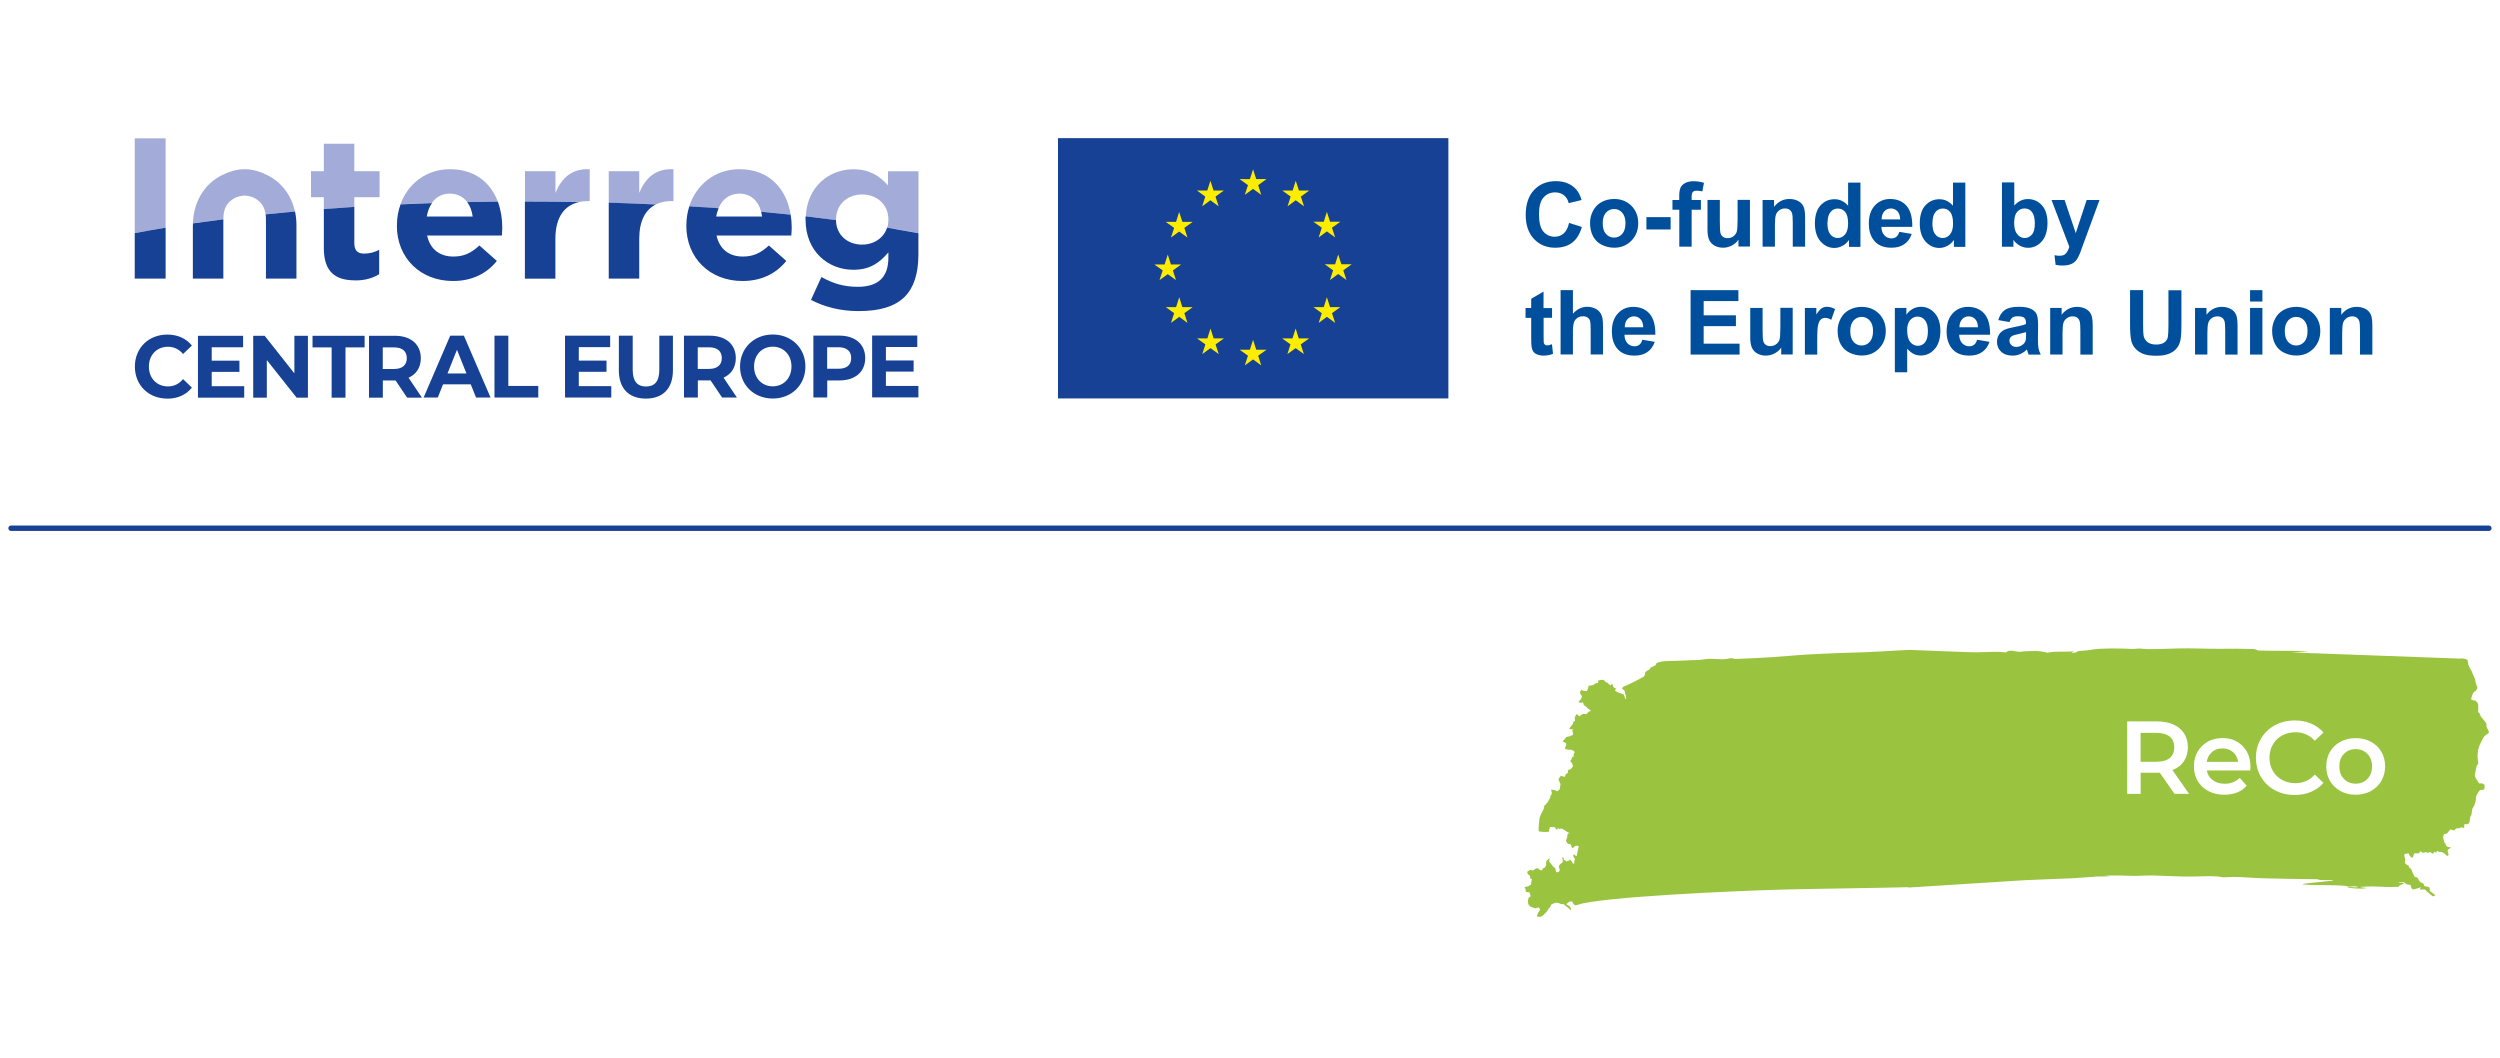 <?xml version="1.0" encoding="UTF-8"?><svg id="Ebene_1" xmlns="http://www.w3.org/2000/svg" xmlns:xlink="http://www.w3.org/1999/xlink" viewBox="0 0 313.97 132.88"><defs><clipPath id="clippath"><rect width="313.97" height="132.88" fill="none"/></clipPath><clipPath id="clippath-1"><rect width="313.97" height="132.88" fill="none"/></clipPath></defs><rect width="313.97" height="132.88" fill="#fff"/><g clip-path="url(#clippath)"><path d="m239.65,111.42c-2.49.08-12.49.21-15.38.29-5.42.13-23.43.91-26.14,1.93-.33.12-.54-.02-.66-.39-.06-.03-.12-.05-.17-.05-.18-.02-.41.18-.53.3-.12.11.21.22.21.22l.16.11s.17.27.17.4c0,.13-.14,0-.23-.09-.08-.09-.52-.44-.66-.55-.15-.11-.31-.02-.39-.06-.08-.04-.37-.15-.49-.17-.12-.02-.57.14-.68.21-.1.07-.16.38-.26.45-.1.07-.14.09-.2.25-.06.16-.52.63-.75.79-.22.16-.66.03-.66.03,0,0,.16-.43.22-.52.06-.09.22-.34.22-.34,0,0-.13-.18-.15-.24-.02-.07-.45.09-.45.09,0,0-.39-.11-.56-.19-.17-.09-.33-.29-.35-.4-.02-.11-.03-.42-.03-.42l.1-.34.16-.11.1-.09s-.15-.29-.13-.4c.02-.11-.27-.06-.43-.11-.16-.04-.07-.29-.07-.29l-.15-.31s.43-.12.49-.12c.06,0,.14-.18.26-.16.12.02.08-.34.08-.34l.1-.38s-.25-.06-.23-.22c.02-.16-.04-.27-.15-.31-.1-.04-.21-.2-.21-.36,0-.16.16-.09.16-.16,0-.07.29-.16.43-.07.14.09.31-.09.41-.18.1-.09.45-.09.47.02.02.11.35.18.35.18,0,0,.16-.32.28-.32.12,0,.28-.34.28-.34l-.02-.31s.02-.22.1-.29c.08-.07.2-.18.3-.25.1-.07-.02.38-.02.38,0,0,.57.73.63.75.06.02.17.16.17.16,0,0,.07.33.07.4,0,.07.35.02.35.02,0,0,.18-.34.1-.4s-.13-.31-.03-.47c.1-.16.39-.27.43-.45.04-.18-.11-.47-.11-.47l.21-.05.02.29.35.22s.41-.14.45-.23c.04-.09.27.44.42.51.15.06.1-.25.1-.25l.08-.4s-.19-.11-.21-.35c-.03-.25.16-.14.33.02.02.02.05.03.09.05.08-.41.17-.82.27-1.25-.04-.09-.21-.08-.35-.07-.16,0-.28.27-.43.27-.14,0-.19-.31-.17-.38.02-.07-.23-.09-.35-.13-.12-.04-.27-.27-.29-.38-.02-.11.12-.34.12-.34,0,0,.06-.42.06-.49,0-.07.26-.14.26-.14l-.35-.18s-.52-.37-.64-.39c-.12-.02-.35.07-.35.07,0,0-.04-.13-.1-.15-.06-.02-.08.22-.14.22-.06,0-.21-.15-.21-.24,0-.09-.41-.11-.58-.1-.16,0-.22.38-.2.54.02.16-1.07.06-1.25.02-.19-.04.04-1.41.04-1.61,0-.2.42-1.06.52-1.21.1-.16.04-.34.04-.34l.47-.52.32-.58s.04-.4.16-.38c.12.02-.05-.6-.05-.6,0,0,.23,0,.35.02.12.02.33.11.39.17.06.07.12-.13.2-.13.08,0,.16-.2.16-.2l.08-.58s-.21-.38-.23-.56c-.02-.18.14-.27.14-.27l.12-.2s.43.11.49.13c.06.02.1-.27.1-.27,0,0,.12-.16.24-.18.12-.02.06-.2.06-.34,0-.13.31-.14.31-.14l.32-.34-.05-.38s-.21-.2-.25-.29c-.04-.09.16-.29.16-.36,0-.07.08-.25.18-.23s.08-.18.06-.25c-.02-.07.12-.23.12-.34,0-.07-.18-.17-.34-.26-.23-.03-.56-.04-.56-.04l-.34-.12s.24-.5.2-.62c-.04-.11-.46-.27-.46-.27l.45-.56s.85-.18.86-.34c0-.16-.12-.49-.12-.49l.21-.11s-.58-.06-.57-.12c.01-.06.49-.64.49-.64v-.22l.24-.11-.04-.42s.18-.44.26-.43c.08.02.29.26.29.26l.14-.02c-.09-.08.17-.15.17-.15l.16-.14s.25.04.37.04c.12,0,.29-.16.28-.23,0-.07.29-.18.39-.14.1.04-.48-.4-.48-.4,0,0-.17-.22-.23-.22-.06,0-.31-.22-.27-.38.04-.16-.23-.06-.33-.04-.1.02-.29-.13-.29-.13l.24-.23.22-.41s-.11-.29-.17-.29c-.06,0-.09-.31-.09-.31l.2-.29.15.13s.31.02.43.06c.12.04.26-.41.26-.41l.02-.27s.29-.03.47-.05c.18-.03.29-.16.29-.16,0,0,.22-.14.35-.12.12.02.14-.14.1-.25-.04-.11.39-.16.49-.16.1,0,.29,0,.33.13.04.13.37.24.37.24l.37.35s.12-.2.2-.2c.08,0,.13.27.13.33,0,.07.25.22.33.22.08,0-.1.29-.1.29l.5.28s.47.13.54.15c.06.02.26.65.32.65.06,0,.04-.4.04-.4,0,0-.17-.38-.15-.49.02-.11-.09-.31-.27-.35-.19-.04.04-.31.04-.31,0,0,.67-.32.76-.34.08-.02,1.59-.8,1.79-.92.2-.11.26-.63.26-.63,0,0,.44-.28.61-.38-.02-.03-.04-.06-.07-.08.24-.22.88-.28.82-.62.62-.39,2.08-.25,3.67-.35.52-.03.68-.05,1.32-.05.63,0,1.2-.16,1.73-.16.9,0,1.81.16,2.54-.07.42-.04.4.08.71.09,8.21-.33,5.5-.49,14.04-.78,2.46-.03,6.33-.31,7.81-.36,1.8.05,8.41.37,8.77.29,1.22,0,2.04-.13,3.15.02.38,0,.31-.18.61-.21.58-.02.72.12,1.22.13.4,0,.38,0,.59-.06.28-.02-.05.02.22,0,1.02-.03,1.68-.11,2.75.19.93-.23,2.03-.08,3.26-.17.12.12-.33.02-.2.15.7.08.55-.17.92-.21.54-.01,1.55-.14,1.55-.14.02,0,.11-.04.13-.04,1.07-.15,3.03-.18,4.98-.06,3.36-.16-4.05-.07.17-.09.67,0,1.27.09,1.93.1,1.24.02,2.58-.07,3.87-.09,1.66-.03,3.33.06,4.99.05,5.75-.01-1.24-.05,4.3.03.31.02.35.15.61.19,2.22.08,4.45-.05,6.25.15-.31,0-1.17.05-2.09.09l21.3.78.02-.07s.01,0,.02.01c.04.03.06.06.06.06l-.03-.03s.74.03.75.33c.01.31.07.45.14.65.06.2.42.68.44.86.03.18.36.7.35.92-.01.23.21.67.26.85.04.18-.17.49-.39.6-.22.11-.33.7-.38.87-.05.17.55.23.55.23,0,0,.25.26.29.32.04.06.08.77.03.96-.05.19.22.3.26.44.04.14,0,.16.12.3s.49.59.61.77c.12.18.05.33.05.43,0,.1.3.52.31.72,0,.2-.4.36-.54.49-.14.13-.6,1.06-.71,1.39-.12.33-.19,1-.16,1.31.03.31.08.55.08.73,0,.18-.11.11-.18.29-.07.18-.19.92-.24,1.09-.05.17.09.51.19.63.1.12.2.3.3.46.1.16.34.03.34.03,0,0,.25.09.34.17.1.08.01.41.02.55,0,.14-.44.12-.54.14-.09.02-.41.56-.48.73-.07.16-.02.41-.09.71-.06.31-.25.68-.36.83-.11.15-.1.88-.23.99-.13.11-.12.66-.19.8-.07.15-.23.33-.46.2-.23-.14-.19.5-.19.5,0,0-.28-.07-.36-.07-.07,0-.24.15-.41.11-.17-.04-.3.07-.4.2-.11.13-.35.01-.45-.05-.1-.06-.11.06-.2.11-.09.05-.3.44-.43.44-.13,0-.19,0-.26.03-.07.02-.12.35-.13.43-.02.08.13.4.13.54,0,.14.19.18.18.24-.02.06.03.2.16.34.14.14.3.07.43.09.13.01-.12.25-.21.25-.09,0-.14.25-.14.25,0,0,.24.48.06.57-.18.09-.29-.15-.29-.15,0,0-.37-.31-.54-.31-.17,0-.3.03-.43-.09-.13-.12-.25.21-.25.21l-.17-.18s-.16.17-.16.27c0,.1-.25-.13-.38-.19-.13-.06-.24.13-.31.09-.08-.04-.27-.09-.27-.09,0,0-.24.05-.3.09-.05.04-.34-.21-.34-.21,0,0-.2.23-.25.27-.05.04-.32-.03-.47-.02-.15,0-.17.45-.28.56-.11.1-.46-.31-.46-.45,0-.14-.23-.05-.45-.03-.22.03-.12.39-.05.55.06.16-.02.49-.02.49,0,0,.05.26.22.3,0,0,.32.15.33.32,0,.16.14.16.19.18.06.02.16.34.22.48.06.14.2.48.28.56.08.08.33-.03.44.29.03.1.3.48.45.47.15,0,.29.21.29.34,0,.12.36.11.57.18.21.07.13.48.13.48,0,0,.54.43.65.49.11.06-.09.19-.18.21-.09.02-.44-.29-.44-.29,0,0-.52-.43-.58-.53-.06-.1-.39-.03-.54-.02-.15,0-.14-.2,0-.28.15-.09-.68.21-.94.25-.26.05-.32-.44-.38-.54-.06-.1-.28-.01-.49-.11-.07-.03-.2-.13-.32-.25-.21.02-.43.02-.69.02,0,.12.57.03.71.11-.22.16-.68.23-.71.45-2.83.07-2.2-.14-4.8,0,.1.11.59.08.81.15-.55.14-2.05.06-2.44-.1.31-.08.79.04,1.32,0,.02-.16-.79-.13-1.02-.07-.3,0-.35-.09-.61-.11-1.64-.15-3.33-.02-5.09-.16-1.42-.12,5.19-.51,3.33-.57-.67-.02-1.33.07-1.73-.1-2.15-.02-4.41-.05-6.82-.12-1.24-.03-2.46-.16-3.67-.17-.42,0-.82.05-1.22.05-.31,0-.55-.1-.82-.11-.99-.06-1.77-.01-2.95.01-1.66.04-3.35-.09-5.09-.13-.83-.01-1.71.06-2.55.05-4.8-.04,3.45-.05-1.35-.05-5.32,0,1.51.08-3.45.14v.02c-1.05.07-2.09.14-2.94.2-.5.03-4.43.15-5.8.23l-14.72.93Z" fill="#9ac43f" fill-rule="evenodd"/></g><rect x="132.34" y="16.82" width="50.08" height="33.74" fill="#164194"/><path d="m182.95,16.3h-51.13v34.79h51.13V16.3Zm-1.05,33.74h-49.03V17.35h49.03v32.69Z" fill="#fff"/><polygon points="166.25 27.85 166.64 26.61 167.04 27.85 168.33 27.85 167.28 28.6 167.68 29.82 166.64 29.06 165.61 29.82 166 28.6 164.95 27.85 166.25 27.85" fill="#ffed00"/><polygon points="156.97 22.5 157.37 21.26 157.76 22.49 159.06 22.49 158.01 23.25 158.4 24.47 157.37 23.72 156.33 24.47 156.73 23.25 155.68 22.49 156.97 22.5" fill="#ffed00"/><polygon points="144.97 33.21 146.26 33.21 146.66 31.97 147.05 33.21 148.35 33.21 147.3 33.96 147.69 35.18 146.66 34.43 145.62 35.18 146.02 33.96 144.97 33.21" fill="#ffed00"/><polygon points="149.13 40.55 148.1 39.79 147.06 40.55 147.46 39.33 146.41 38.57 147.7 38.57 148.1 37.33 148.49 38.57 149.79 38.57 148.74 39.33 149.13 40.55" fill="#ffed00"/><polygon points="148.74 28.62 149.13 29.83 148.09 29.08 147.06 29.83 147.46 28.62 146.4 27.86 147.7 27.86 148.09 26.62 148.49 27.86 149.79 27.86 148.74 28.62" fill="#ffed00"/><polygon points="151.62 23.93 152.01 22.7 152.41 23.93 153.7 23.93 152.65 24.69 153.05 25.91 152.01 25.15 150.98 25.91 151.37 24.69 150.32 23.93 151.62 23.93" fill="#ffed00"/><polygon points="153.06 44.47 152.02 43.72 150.99 44.47 151.38 43.25 150.33 42.5 151.63 42.5 152.02 41.26 152.42 42.5 153.71 42.5 152.66 43.25 153.06 44.47" fill="#ffed00"/><polygon points="158.4 45.89 157.37 45.14 156.33 45.89 156.73 44.67 155.68 43.92 156.97 43.92 157.37 42.68 157.77 43.92 159.06 43.92 158.01 44.67 158.4 45.89" fill="#ffed00"/><polygon points="163.75 44.47 162.72 43.72 161.68 44.47 162.07 43.25 161.02 42.5 162.32 42.5 162.72 41.26 163.11 42.5 164.41 42.5 163.36 43.25 163.75 44.47" fill="#ffed00"/><polygon points="163.37 24.69 163.77 25.91 162.73 25.15 161.7 25.91 162.09 24.69 161.04 23.93 162.34 23.93 162.73 22.7 163.13 23.93 164.42 23.93 163.37 24.69" fill="#ffed00"/><polygon points="167.68 40.55 166.64 39.79 165.61 40.55 166 39.33 164.95 38.57 166.25 38.57 166.64 37.33 167.04 38.57 168.33 38.57 167.28 39.33 167.68 40.55" fill="#ffed00"/><polygon points="169.1 35.17 168.06 34.41 167.03 35.17 167.42 33.95 166.37 33.19 167.67 33.2 168.06 31.96 168.46 33.19 169.76 33.19 168.7 33.95 169.1 35.17" fill="#ffed00"/><g clip-path="url(#clippath-1)"><path d="m197.08,28l1.58.5c-.24.88-.65,1.54-1.21,1.97-.56.43-1.28.64-2.15.64-1.07,0-1.96-.37-2.65-1.1-.69-.73-1.04-1.74-1.04-3.01,0-1.35.35-2.39,1.04-3.13.69-.74,1.61-1.12,2.74-1.12.99,0,1.79.29,2.41.88.37.35.64.84.83,1.49l-1.62.39c-.1-.42-.3-.75-.6-.99-.3-.24-.67-.36-1.11-.36-.6,0-1.08.22-1.46.65s-.56,1.13-.56,2.09c0,1.02.18,1.75.55,2.18.37.43.85.65,1.43.65.43,0,.81-.14,1.12-.41.31-.28.54-.71.67-1.3" fill="#004f9d"/><path d="m201.28,28.05c0,.58.14,1.03.41,1.33.28.31.62.46,1.02.46s.74-.15,1.02-.46c.27-.31.41-.76.41-1.35s-.14-1.01-.41-1.32c-.27-.31-.61-.46-1.02-.46s-.74.15-1.02.46c-.28.31-.41.75-.41,1.33m-1.59-.08c0-.51.13-1.01.38-1.49.25-.48.61-.85,1.08-1.1.47-.25.98-.38,1.56-.38.88,0,1.61.29,2.18.86.57.58.85,1.3.85,2.18s-.29,1.62-.86,2.2c-.57.58-1.29.88-2.16.88-.54,0-1.05-.12-1.54-.36-.49-.24-.86-.6-1.11-1.07-.25-.47-.38-1.04-.38-1.71" fill="#004f9d"/><rect x="206.77" y="27.27" width="3.04" height="1.55" fill="#004f9d"/><path d="m210.03,25.12h.86v-.44c0-.49.05-.86.16-1.1.1-.24.3-.44.58-.59.28-.15.64-.23,1.07-.23s.87.07,1.3.2l-.21,1.08c-.25-.06-.48-.09-.71-.09s-.38.05-.48.16c-.1.1-.15.31-.15.6v.41h1.16v1.22h-1.16v4.64h-1.55v-4.64h-.86v-1.22Z" fill="#004f9d"/><path d="m218.33,30.98v-.88c-.21.31-.49.56-.84.74-.35.18-.71.27-1.1.27s-.75-.09-1.06-.26c-.31-.17-.54-.42-.68-.73-.14-.31-.21-.75-.21-1.3v-3.71h1.55v2.69c0,.82.03,1.33.09,1.51.06.18.16.33.31.44.15.11.34.16.57.16.26,0,.5-.07.71-.22.21-.15.35-.33.43-.54.08-.21.12-.74.12-1.58v-2.47h1.55v5.86h-1.44Z" fill="#004f9d"/><path d="m226.7,30.98h-1.55v-2.99c0-.63-.03-1.04-.1-1.23-.07-.19-.17-.33-.32-.43-.15-.1-.33-.15-.54-.15-.27,0-.51.07-.72.22-.21.15-.36.34-.44.58-.08.24-.12.69-.12,1.35v2.65h-1.55v-5.86h1.44v.86c.51-.66,1.15-.99,1.93-.99.34,0,.65.06.94.18.28.12.5.28.64.47.15.19.25.41.3.65.06.24.09.59.09,1.04v3.64Z" fill="#004f9d"/><path d="m229.5,27.92c0,.62.09,1.08.26,1.36.25.4.6.61,1.05.61.36,0,.66-.15.91-.45.25-.3.38-.76.38-1.36,0-.67-.12-1.16-.36-1.45-.24-.3-.55-.44-.93-.44s-.68.15-.92.44-.37.73-.37,1.31m4.13,3.06h-1.44v-.86c-.24.33-.52.58-.85.75s-.65.25-.98.25c-.67,0-1.25-.27-1.73-.81s-.72-1.3-.72-2.27.23-1.75.7-2.26c.47-.52,1.06-.78,1.77-.78.65,0,1.22.27,1.7.82v-2.91h1.55v8.08Z" fill="#004f9d"/><path d="m238.64,27.55c-.01-.45-.13-.79-.35-1.02-.22-.23-.49-.35-.81-.35-.34,0-.62.12-.84.37-.22.25-.33.58-.33,1h2.32Zm-.09,1.57l1.54.26c-.2.57-.51,1-.94,1.29-.43.3-.96.44-1.61.44-1.02,0-1.77-.33-2.26-1-.39-.53-.58-1.21-.58-2.02,0-.97.25-1.73.76-2.28.51-.55,1.15-.82,1.92-.82.87,0,1.56.29,2.06.86.5.58.74,1.46.72,2.64h-3.88c.01.46.14.82.38,1.07.24.25.54.38.89.38.24,0,.45-.07.61-.2.17-.13.29-.35.38-.64" fill="#004f9d"/><path d="m242.68,27.92c0,.62.09,1.08.26,1.36.25.4.6.61,1.05.61.36,0,.66-.15.91-.45.25-.3.38-.76.38-1.36,0-.67-.12-1.16-.36-1.45-.24-.3-.55-.44-.93-.44s-.68.15-.92.44-.37.73-.37,1.31m4.13,3.06h-1.44v-.86c-.24.33-.52.58-.85.75s-.65.25-.99.25c-.67,0-1.25-.27-1.73-.81-.48-.54-.72-1.3-.72-2.27s.23-1.75.7-2.26c.47-.52,1.06-.78,1.77-.78.65,0,1.22.27,1.7.82v-2.91h1.55v8.08Z" fill="#004f9d"/><path d="m252.95,27.92c0,.61.1,1.06.29,1.35.27.41.62.62,1.07.62.34,0,.63-.15.88-.44s.36-.75.36-1.38c0-.67-.12-1.15-.36-1.45-.24-.3-.55-.44-.93-.44s-.68.14-.93.43c-.25.29-.37.73-.37,1.32m-1.54,3.06v-8.08h1.55v2.91c.48-.54,1.04-.82,1.7-.82.71,0,1.3.26,1.77.78.47.52.7,1.26.7,2.22s-.24,1.77-.71,2.31c-.48.54-1.06.81-1.74.81-.33,0-.66-.08-.99-.25-.32-.17-.6-.41-.84-.74v.86h-1.44Z" fill="#004f9d"/><path d="m257.64,25.12h1.65l1.4,4.16,1.37-4.16h1.61l-2.07,5.64-.37,1.02c-.14.34-.27.6-.39.78-.12.18-.26.33-.42.44-.16.11-.36.2-.59.26-.23.06-.5.09-.79.09s-.59-.03-.88-.09l-.14-1.21c.24.05.46.07.66.07.36,0,.63-.11.8-.32.17-.21.31-.48.4-.81l-2.23-5.87Z" fill="#004f9d"/><path d="m194.92,38.67v1.24h-1.06v2.36c0,.48.01.76.03.83l.14.2c.07.05.16.08.26.08.14,0,.35-.05.62-.15l.13,1.2c-.36.16-.77.23-1.22.23-.28,0-.53-.05-.76-.14-.22-.09-.39-.21-.49-.36-.1-.15-.18-.35-.22-.6-.03-.18-.05-.54-.05-1.09v-2.55h-.71v-1.24h.71v-1.16l1.55-.9v2.07h1.06Z" fill="#004f9d"/><path d="m197.54,36.44v2.97c.5-.58,1.1-.88,1.79-.88.36,0,.68.07.96.2.29.13.5.3.65.51.15.2.24.43.3.68.05.25.08.64.08,1.16v3.44h-1.55v-3.09c0-.61-.03-1-.09-1.17-.06-.17-.16-.3-.31-.39-.15-.1-.34-.15-.56-.15-.26,0-.49.06-.69.19s-.35.31-.44.56c-.09.25-.14.62-.14,1.12v2.93h-1.55v-8.08h1.55Z" fill="#004f9d"/><path d="m206.37,41.1c-.01-.45-.13-.79-.35-1.02-.22-.23-.49-.35-.8-.35-.34,0-.62.12-.84.37-.22.25-.33.58-.33,1h2.32Zm-.09,1.57l1.54.26c-.2.57-.51,1-.94,1.29-.43.3-.96.44-1.61.44-1.02,0-1.77-.33-2.26-1-.39-.53-.58-1.21-.58-2.02,0-.97.25-1.73.76-2.28.51-.55,1.15-.82,1.92-.82.87,0,1.56.29,2.06.86.5.58.74,1.46.72,2.64h-3.88c.01.46.14.82.38,1.07.24.25.54.38.89.38.24,0,.45-.07.61-.2.17-.13.29-.35.38-.64" fill="#004f9d"/><polygon points="212.32 44.53 212.32 36.44 218.32 36.44 218.32 37.81 213.96 37.81 213.96 39.6 218.01 39.6 218.01 40.96 213.96 40.96 213.96 43.16 218.47 43.16 218.47 44.53 212.32 44.53" fill="#004f9d"/><path d="m223.7,44.53v-.88c-.21.31-.49.56-.84.74-.35.18-.71.27-1.1.27s-.75-.09-1.06-.26c-.31-.17-.54-.42-.68-.73-.14-.31-.21-.74-.21-1.29v-3.71h1.55v2.69c0,.82.03,1.33.09,1.51.06.18.16.33.31.44.15.11.34.16.57.16.26,0,.5-.07.71-.22.21-.15.35-.33.43-.54.08-.21.12-.74.12-1.58v-2.47h1.55v5.86h-1.44Z" fill="#004f9d"/><path d="m228.22,44.53h-1.55v-5.86h1.44v.83c.25-.39.47-.65.66-.78.2-.12.42-.19.67-.19.35,0,.69.1,1.02.29l-.48,1.35c-.26-.17-.5-.25-.73-.25s-.4.06-.55.18c-.15.12-.27.33-.35.65-.09.31-.13.97-.13,1.96v1.81Z" fill="#004f9d"/><path d="m232.37,41.6c0,.58.14,1.03.41,1.33.28.31.62.46,1.02.46s.74-.15,1.02-.46c.27-.31.41-.76.41-1.35s-.14-1.01-.41-1.32c-.27-.31-.61-.46-1.02-.46s-.74.15-1.02.46c-.28.31-.41.75-.41,1.33m-1.59-.08c0-.51.13-1.01.38-1.49.25-.48.61-.85,1.08-1.1.47-.25.98-.38,1.56-.38.88,0,1.61.29,2.18.86.57.58.85,1.3.85,2.18s-.29,1.62-.86,2.2c-.57.58-1.29.87-2.16.87-.54,0-1.05-.12-1.54-.36-.49-.24-.86-.6-1.11-1.07-.25-.47-.38-1.04-.38-1.71" fill="#004f9d"/><path d="m239.52,41.5c0,.66.13,1.14.39,1.46.26.31.58.47.95.47s.66-.14.9-.43c.24-.29.36-.76.36-1.42,0-.61-.12-1.07-.37-1.37-.25-.3-.55-.45-.92-.45s-.69.15-.94.44-.38.72-.38,1.3m-1.53-2.83h1.44v.86c.19-.29.44-.53.76-.72.32-.18.68-.28,1.07-.28.68,0,1.26.27,1.73.8.47.53.71,1.28.71,2.23s-.24,1.74-.72,2.28c-.48.54-1.06.81-1.74.81-.32,0-.62-.07-.88-.19-.26-.13-.54-.35-.83-.66v2.95h-1.55v-8.08Z" fill="#004f9d"/><path d="m248.41,41.1c-.01-.45-.13-.79-.35-1.02-.22-.23-.49-.35-.81-.35-.34,0-.62.12-.84.37-.22.25-.33.58-.33,1h2.32Zm-.09,1.57l1.54.26c-.2.57-.51,1-.94,1.29-.43.3-.96.44-1.61.44-1.02,0-1.77-.33-2.26-1-.38-.53-.58-1.21-.58-2.02,0-.97.25-1.73.76-2.28.51-.55,1.15-.82,1.92-.82.87,0,1.56.29,2.06.86.5.58.74,1.46.72,2.64h-3.88c.01.46.14.82.38,1.07.24.25.54.38.89.38.24,0,.45-.07.61-.2.17-.13.29-.35.38-.64" fill="#004f9d"/><path d="m254.44,41.71c-.2.07-.51.14-.94.24-.43.09-.71.18-.84.27-.2.14-.3.32-.3.55s.08.4.24.56c.16.16.37.24.62.24.28,0,.55-.09.8-.28.19-.14.31-.31.37-.51.04-.13.06-.38.06-.75v-.31Zm-2.07-1.26l-1.41-.25c.16-.57.43-.99.82-1.26.39-.27.96-.41,1.72-.41.69,0,1.21.08,1.54.25.34.16.58.37.71.62.14.25.21.71.21,1.39l-.02,1.81c0,.51.02.89.07,1.14.05.25.14.51.28.79h-1.53c-.04-.1-.09-.25-.15-.46-.02-.09-.04-.15-.05-.18-.26.26-.55.45-.85.58-.3.13-.62.19-.96.19-.6,0-1.08-.16-1.43-.49-.35-.33-.52-.74-.52-1.24,0-.33.08-.63.24-.89.16-.26.38-.46.66-.6.28-.14.69-.26,1.23-.36.73-.14,1.23-.26,1.51-.38v-.15c0-.3-.07-.51-.22-.64-.15-.13-.43-.19-.83-.19-.28,0-.49.05-.65.16-.15.11-.28.3-.37.57" fill="#004f9d"/><path d="m262.82,44.53h-1.55v-2.99c0-.63-.03-1.04-.1-1.23-.07-.19-.17-.33-.32-.43-.15-.1-.33-.15-.54-.15-.27,0-.51.07-.72.22-.21.15-.36.34-.44.58-.08.24-.12.69-.12,1.35v2.65h-1.55v-5.86h1.44v.86c.51-.66,1.15-.99,1.93-.99.34,0,.65.06.94.18.28.12.5.28.64.47.15.19.25.41.3.65.06.24.09.59.09,1.04v3.64Z" fill="#004f9d"/><path d="m267.52,36.44h1.63v4.38c0,.69.02,1.14.06,1.35.07.33.24.6.5.8.26.2.62.3,1.08.3s.81-.1,1.05-.28c.24-.19.38-.42.42-.7s.07-.73.07-1.37v-4.47h1.63v4.25c0,.97-.04,1.66-.13,2.06-.09.4-.25.74-.49,1.01-.24.28-.55.5-.95.66-.4.16-.91.25-1.55.25-.77,0-1.36-.09-1.76-.27-.4-.18-.71-.41-.95-.69-.23-.28-.38-.58-.46-.9-.11-.46-.16-1.15-.16-2.05v-4.31Z" fill="#004f9d"/><path d="m281.01,44.53h-1.55v-2.99c0-.63-.03-1.04-.1-1.23-.07-.19-.17-.33-.32-.43-.15-.1-.33-.15-.54-.15-.27,0-.51.07-.72.22-.21.15-.36.34-.44.58-.08.24-.12.69-.12,1.35v2.65h-1.55v-5.86h1.44v.86c.51-.66,1.15-.99,1.93-.99.34,0,.65.06.94.18.28.12.5.28.64.47.15.19.25.41.3.65.06.24.09.59.09,1.04v3.64Z" fill="#004f9d"/><path d="m282.58,38.67h1.55v5.86h-1.55v-5.86Zm0-2.23h1.55v1.43h-1.55v-1.43Z" fill="#004f9d"/><path d="m286.94,41.6c0,.58.14,1.03.41,1.33.28.31.62.46,1.02.46s.74-.15,1.02-.46c.27-.31.41-.76.41-1.35s-.14-1.01-.41-1.32c-.27-.31-.61-.46-1.02-.46s-.74.15-1.02.46c-.27.31-.41.75-.41,1.33m-1.59-.08c0-.51.13-1.01.38-1.49.25-.48.61-.85,1.08-1.1s.98-.38,1.56-.38c.89,0,1.61.29,2.18.86.57.58.85,1.3.85,2.18s-.29,1.62-.86,2.2c-.57.58-1.29.87-2.16.87-.54,0-1.05-.12-1.54-.36-.49-.24-.86-.6-1.11-1.07-.25-.47-.38-1.04-.38-1.71" fill="#004f9d"/><path d="m297.94,44.53h-1.55v-2.99c0-.63-.03-1.04-.1-1.23-.07-.19-.17-.33-.32-.43-.15-.1-.33-.15-.54-.15-.27,0-.51.07-.72.22-.21.15-.36.34-.44.58-.08.24-.12.69-.12,1.35v2.65h-1.55v-5.86h1.44v.86c.51-.66,1.15-.99,1.93-.99.34,0,.65.06.94.18.28.12.5.28.64.47.15.19.25.41.3.65.06.24.09.59.09,1.04v3.64Z" fill="#004f9d"/><path d="m92.86,24.32c1.42,0,2.37.89,2.73,2.27,1.25.11,2.49.24,3.71.37-.51-3.14-2.58-5.71-6.44-5.71-3.08,0-5.43,1.96-6.3,4.66,1.24.07,2.46.16,3.68.24.48-1.14,1.38-1.83,2.62-1.83" fill="#a3acd8"/><path d="m86.19,28.32c0,4.13,3,6.97,7.05,6.97,2.44,0,4.25-.96,5.51-2.52l-2.19-1.94c-1.06.98-1.99,1.39-3.27,1.39-1.71,0-2.92-.91-3.3-2.64h9.39c.02-.35.05-.71.05-1.01,0-.55-.05-1.09-.13-1.61-1.22-.13-2.46-.25-3.71-.37.05.19.09.39.12.6h-5.76c.06-.38.17-.72.3-1.04-1.21-.09-2.44-.17-3.68-.24-.24.74-.37,1.54-.37,2.36v.05Z" fill="#164194"/><path d="m20.8,17.37h-3.88v11.91c1.26-.24,2.55-.47,3.88-.69v-11.22Z" fill="#a3acd8"/><path d="m44.5,24.77h3.17v-3.27h-3.17v-3.45h-3.83v3.45h-1.61v3.27h1.61v1.48c1.26-.1,2.54-.19,3.83-.27v-1.21Z" fill="#a3acd8"/><path d="m56.51,24.32c.94,0,1.67.4,2.17,1.06,1.27-.03,2.55-.05,3.84-.06-.89-2.35-2.84-4.07-6.01-4.07-2.99,0-5.29,1.84-6.22,4.41,1.31-.06,2.62-.11,3.94-.16.52-.75,1.29-1.19,2.27-1.19" fill="#a3acd8"/><path d="m72.75,25.36c.35-.07.71-.11,1.11-.11h.2v-4c-2.26-.1-3.53,1.11-4.3,2.97v-2.72h-3.83v3.8h.21c2.22,0,4.43.02,6.61.06" fill="#a3acd8"/><path d="m84.38,25.25h.2v-4c-2.26-.1-3.52,1.11-4.3,2.97v-2.72h-3.83v3.96c1.99.06,3.96.13,5.91.22.57-.29,1.25-.43,2.02-.43" fill="#a3acd8"/><path d="m105,27.59v-.05c0-1.84,1.41-3.12,3.27-3.12s3.3,1.28,3.3,3.12v.05c0,.36-.05.69-.15,1,1.34.22,2.65.45,3.93.7v-7.78h-3.83v1.76c-1.03-1.13-2.26-2.01-4.35-2.01-3,0-5.8,2.13-5.97,5.92,1.29.15,2.56.3,3.81.47v-.05Z" fill="#a3acd8"/><path d="m29.63,24.8c.25-.12.81-.24,1.09-.24s.84.12,1.09.24c.97.46,1.41,1.15,1.54,2.12,1.21-.13,2.44-.25,3.69-.36-.43-1.96-1.6-3.62-3.42-4.54-.83-.42-1.8-.77-2.89-.77s-2.06.35-2.9.77c-2.26,1.15-3.53,3.44-3.6,6.04,1.25-.18,2.53-.36,3.82-.53,0-1.3.41-2.18,1.58-2.74" fill="#a3acd8"/><path d="m20.8,34.99v-6.4c-1.32.22-2.62.45-3.88.69v5.71h3.88Z" fill="#164194"/><path d="m44.6,35.22c1.28,0,2.22-.3,3.02-.78v-3.07c-.55.3-1.18.48-1.89.48-.86,0-1.23-.43-1.23-1.31v-4.56c-1.29.08-2.56.17-3.83.27v4.91c0,3.12,1.59,4.05,3.93,4.05" fill="#164194"/><path d="m49.84,28.32c0,4.13,3,6.97,7.05,6.97,2.44,0,4.25-.96,5.51-2.52l-2.19-1.94c-1.06.98-1.99,1.39-3.27,1.39-1.71,0-2.92-.91-3.3-2.64h9.39c.02-.35.05-.71.05-1.01,0-1.14-.19-2.25-.56-3.25-1.29.01-2.57.03-3.84.06.35.48.59,1.09.68,1.81h-5.76c.11-.66.33-1.23.65-1.68-1.33.05-2.64.1-3.95.16-.29.81-.45,1.69-.45,2.61v.05Z" fill="#164194"/><path d="m69.75,34.99v-4.98c0-2.72,1.12-4.24,3-4.64-2.19-.04-4.39-.06-6.62-.06h-.21v9.69h3.83Z" fill="#164194"/><path d="m80.28,34.99v-4.98c0-2.25.76-3.67,2.08-4.33-1.95-.09-3.92-.17-5.91-.23v9.54h3.83Z" fill="#164194"/><path d="m101.17,27.59c0,4,2.85,6.29,5.99,6.29,2.04,0,3.27-.83,4.41-2.19v.66c0,2.42-1.23,3.67-3.85,3.67-1.79,0-3.17-.45-4.56-1.23l-1.31,2.87c1.71.91,3.78,1.41,5.97,1.41,2.62,0,4.56-.55,5.81-1.81,1.13-1.13,1.71-2.89,1.71-5.31v-2.66c-1.28-.24-2.59-.47-3.93-.7-.42,1.29-1.64,2.13-3.15,2.13-1.85,0-3.25-1.24-3.27-3.08-1.25-.16-2.52-.32-3.81-.47,0,.12-.02.24-.02.37v.05Z" fill="#164194"/><path d="m33.4,27.57v7.42h3.83v-6.72c0-.59-.06-1.16-.18-1.71-1.24.11-2.47.23-3.69.36.03.21.04.42.04.65" fill="#164194"/><path d="m24.22,28.32v6.67h3.83v-7.45c-1.29.17-2.57.34-3.82.52v.21s0,.05,0,.05Z" fill="#164194"/><path d="m111.26,48.47v-1.8h3.48v-1.4h-3.48v-1.69h3.94v-1.44h-5.67v7.77h5.81v-1.44h-4.08Zm-5.96-2.16h-1.42v-2.7h1.42c1.06,0,1.6.5,1.6,1.36s-.54,1.34-1.6,1.34m.1-4.16h-3.25v7.77h1.74v-2.14h1.51c2,0,3.26-1.07,3.26-2.81s-1.25-2.82-3.26-2.82m-8.35,6.37c-1.34,0-2.35-1.01-2.35-2.49s1.01-2.49,2.35-2.49,2.35,1.01,2.35,2.49-1.01,2.49-2.35,2.49m0,1.53c2.36,0,4.1-1.7,4.1-4.02s-1.75-4.02-4.1-4.02-4.11,1.71-4.11,4.02,1.74,4.02,4.11,4.02m-6.4-5.08c0,.84-.54,1.36-1.6,1.36h-1.42v-2.71h1.42c1.06,0,1.6.5,1.6,1.36m1.9,4.95l-1.68-2.5c.97-.43,1.54-1.29,1.54-2.45,0-1.74-1.25-2.82-3.26-2.82h-3.25v7.77h1.74v-2.16h1.6l1.45,2.16h1.86Zm-11.44.13c2.13,0,3.4-1.26,3.4-3.55v-4.35h-1.71v4.29c0,1.48-.61,2.09-1.67,2.09s-1.67-.61-1.67-2.09v-4.29h-1.74v4.35c0,2.29,1.26,3.55,3.4,3.55m-8.43-1.57v-1.8h3.48v-1.4h-3.48v-1.69h3.94v-1.44h-5.67v7.77h5.81v-1.44h-4.08Zm-10.59,1.44h5.5v-1.46h-3.76v-6.31h-1.74v7.77Zm-5.9-3.03l1.19-2.97,1.19,2.97h-2.38Zm3.59,3.03h1.82l-3.35-7.77h-1.72l-3.34,7.77h1.78l.66-1.66h3.48l.67,1.66Zm-8.7-4.95c0,.84-.54,1.36-1.6,1.36h-1.42v-2.71h1.42c1.06,0,1.6.5,1.6,1.36m1.9,4.95l-1.68-2.5c.97-.43,1.54-1.29,1.54-2.45,0-1.74-1.25-2.82-3.26-2.82h-3.25v7.77h1.74v-2.16h1.6l1.45,2.16h1.86Zm-11.34,0h1.74v-6.31h2.4v-1.46h-6.54v1.46h2.4v6.31Zm-4.68-7.77v4.72l-3.73-4.72h-1.44v7.77h1.71v-4.72l3.74,4.72h1.42v-7.77h-1.71Zm-10.38,6.33v-1.8h3.48v-1.4h-3.48v-1.69h3.94v-1.44h-5.67v7.77h5.81v-1.44h-4.08Zm-5.59,1.57c1.31,0,2.39-.49,3.1-1.39l-1.11-1.07c-.5.61-1.14.92-1.89.92-1.4,0-2.4-1.02-2.4-2.49s1-2.49,2.4-2.49c.75,0,1.38.31,1.89.91l1.11-1.06c-.71-.89-1.79-1.38-3.09-1.38-2.34,0-4.07,1.67-4.07,4.02s1.73,4.02,4.06,4.02" fill="#164194"/><line x1="1.39" y1="66.34" x2="312.57" y2="66.34" fill="none" stroke="#164194" stroke-linecap="round" stroke-miterlimit="10" stroke-width=".68"/></g><path d="m273.1,99.71l-1.86-2.67c-.08,0-.2.01-.35.01h-2.05v2.65h-1.69v-9.1h3.74c.79,0,1.48.13,2.06.39s1.03.63,1.35,1.12c.31.49.47,1.06.47,1.73s-.17,1.27-.5,1.77c-.33.49-.81.86-1.44,1.1l2.09,2.99h-1.82Zm-.61-7.2c-.38-.31-.94-.47-1.68-.47h-1.98v3.63h1.98c.74,0,1.3-.16,1.68-.47.38-.32.57-.76.57-1.35s-.19-1.03-.57-1.34Z" fill="#fff"/><path d="m282.6,96.76h-5.45c.09.51.34.92.75,1.22.4.3.9.45,1.5.45.76,0,1.39-.25,1.88-.75l.87,1c-.31.37-.71.65-1.18.84-.48.19-1.01.29-1.61.29-.76,0-1.43-.15-2.01-.46-.58-.3-1.03-.73-1.35-1.27-.32-.54-.47-1.15-.47-1.84s.15-1.29.46-1.83c.31-.54.74-.96,1.28-1.27.55-.3,1.16-.45,1.85-.45s1.28.15,1.81.45.95.72,1.25,1.26c.3.54.45,1.17.45,1.88,0,.11,0,.27-.03.48Zm-4.8-2.31c-.36.31-.58.72-.66,1.23h3.94c-.07-.5-.28-.91-.64-1.22-.36-.31-.8-.47-1.33-.47s-.96.15-1.32.46Z" fill="#fff"/><path d="m285.69,99.24c-.74-.4-1.32-.96-1.74-1.67-.42-.71-.63-1.51-.63-2.41s.21-1.69.64-2.41,1.01-1.27,1.75-1.67c.74-.4,1.57-.6,2.49-.6.75,0,1.42.13,2.04.39.62.26,1.13.64,1.56,1.13l-1.09,1.03c-.66-.71-1.47-1.07-2.43-1.07-.62,0-1.18.14-1.68.41-.49.27-.88.65-1.16,1.14-.28.49-.42,1.04-.42,1.65s.14,1.17.42,1.65c.28.49.66.87,1.16,1.14.49.27,1.05.41,1.68.41.96,0,1.77-.36,2.43-1.08l1.09,1.04c-.42.49-.95.87-1.57,1.13-.62.26-1.3.39-2.05.39-.92,0-1.75-.2-2.49-.6Z" fill="#fff"/><path d="m293.94,99.35c-.56-.3-1-.73-1.32-1.27-.32-.54-.47-1.15-.47-1.84s.16-1.3.47-1.83.76-.96,1.32-1.26c.56-.3,1.2-.45,1.9-.45s1.35.15,1.91.45c.56.3,1,.72,1.32,1.26s.47,1.15.47,1.83-.16,1.3-.47,1.84c-.32.54-.76.96-1.32,1.27-.56.3-1.2.46-1.91.46s-1.33-.15-1.9-.46Zm3.38-1.53c.39-.4.58-.92.58-1.57s-.2-1.17-.58-1.57-.88-.6-1.48-.6-1.09.2-1.47.6c-.39.4-.58.92-.58,1.57s.19,1.17.58,1.57c.38.4.88.6,1.47.6s1.09-.2,1.48-.6Z" fill="#fff"/></svg>